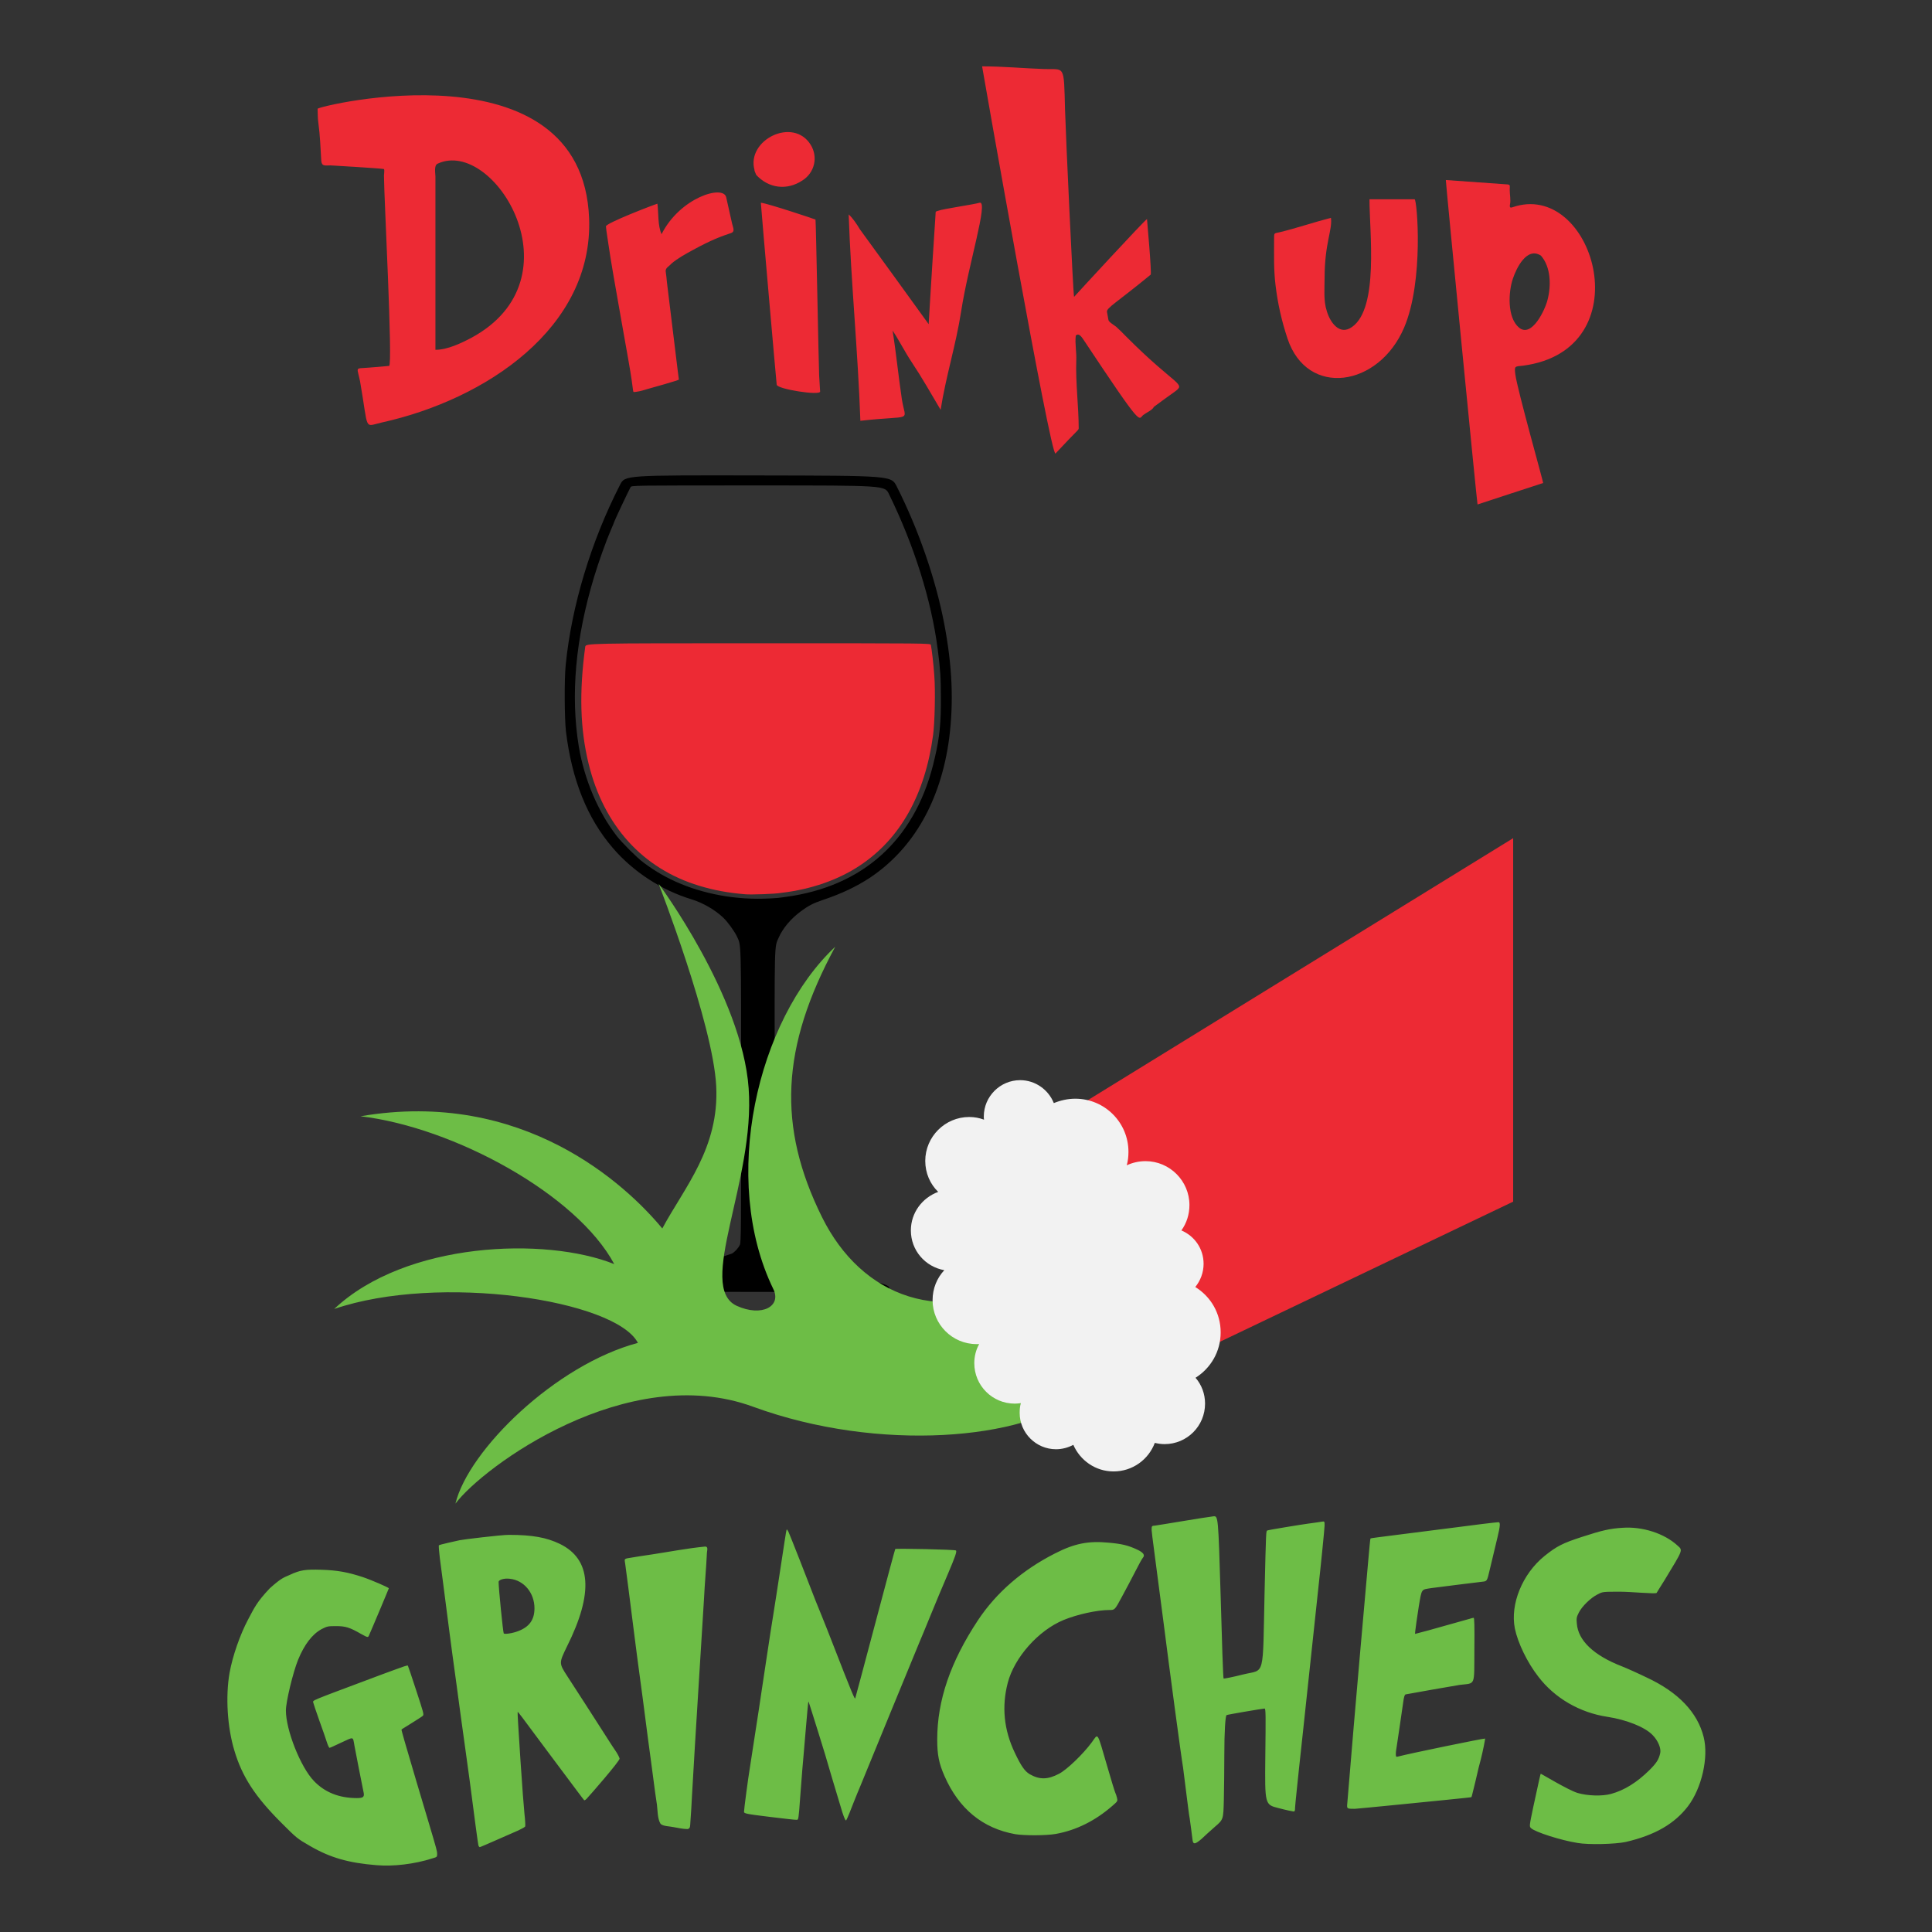 <?xml version="1.0" encoding="utf-8"?>
<!-- Generator: Adobe Illustrator 25.4.1, SVG Export Plug-In . SVG Version: 6.00 Build 0)  -->
<svg version="1.1" id="Layer_1" xmlns="http://www.w3.org/2000/svg" xmlns:xlink="http://www.w3.org/1999/xlink" x="0px" y="0px"
	 viewBox="0 0 792 792" style="enable-background:new 0 0 792 792;" xml:space="preserve">
<rect x="0" y="0" width="792" height="792" fill="#333333" stroke="none"/>
<style type="text/css">
	.st0{fill:#ED2A34;}
	.st1{fill:#6DBD46;}
	.st2{fill:#F2F2F2;}
</style>
<g>
	<path d="M387,255.3c-3.5-18.1-10.5-38.3-19.4-55.9c-2.2-4.4-2.2-4.4-56.8-4.5s-54.6-0.1-56.6,3.8c-11.9,23.2-19.9,49.7-22.3,73.9
		c-0.6,5.9-0.5,21.8,0.1,27.2c2.4,19.8,8.7,35.6,19.2,47.8c8.4,9.8,20.1,17.4,32.4,21.1c4.5,1.4,9.4,4.2,12.8,7.4
		c1.9,1.8,4.5,5.4,5.6,7.6c1.9,4.2,1.8-0.3,1.8,65.5c0,53.6,0,60.1-0.5,61.1c-0.6,1.3-2.1,3-3.3,3.6c-0.8,0.4-15.5,4.9-23.7,7.3
		c-1.4,0.4-3.1,0.9-3.8,1.2c-0.7,0.2-3.6,1.1-6.6,2c-8.8,2.6-8.7,2.6-8.8,3.5c-0.1,0.6,0.1,1,0.4,1.3c0.4,0.3,10.5,0.4,53.2,0.4
		c52.2,0,52.7,0,53.3-0.6c1.3-1.3,0.5-2-3.7-3.2c-1.9-0.6-8.6-2.6-14.8-4.4c-6.2-1.9-14.2-4.3-17.7-5.3c-7.1-2.1-8.1-2.7-9.4-5.2
		c-0.8-1.5-0.8-1.5-0.8-60.9c-0.1-65-0.2-61.5,1.6-65.6c1.7-3.9,5-7.8,9.2-10.9c3-2.2,4.9-3.2,8.7-4.5c8.1-2.7,14-5.6,19.4-9.1
		c18-12,29.2-31.7,32.6-57.2C391,287.7,390.4,273,387,255.3z M383.2,310.7c-7.1,31.7-27.3,51.3-58,56.5c-2.4,0.4-5.3,0.8-6.4,0.9
		c-7.6,0.6-14.1,0.4-21.4-0.7c-13-2.1-24.1-6.6-33.6-13.8c-2.8-2.1-8.6-7.9-10.9-10.8c-7.7-9.9-13.3-23.1-15.6-36.6
		c-3.5-21.2-1.4-44.5,6.3-69.9c1.8-5.9,4.8-14.4,6.8-19c0.8-1.8,1.4-3.3,1.4-3.4c0-0.3,6.1-13.2,6.7-14.2c0.4-0.7,0.4-0.7,52.3-0.7
		s51.9,0,53.6,3.5c10.3,21,17.4,43.5,20,63.6c1.1,8.5,1.3,11.9,1.3,19.7C385.8,296.1,385.2,302.2,383.2,310.7z"/>
	<g>
		<path class="st0" d="M241.5,89.5c1.7,44.9-42.4,74.3-85,83.7c-7.5,1.7-5.3,3.8-8.9-16.9c-0.2-1.1-0.5-2-0.7-3
			c-0.5-2-0.5-2.3,1.4-2.4c3.7-0.2,7.5-0.6,11.2-0.9c1.6-0.1-2.1-69.8-2.1-78c0-0.5,0.3-2.3,0-2.7c-1.2-0.3-21.8-1.5-21.9-1.5
			c-2.2,0-3.6,0.5-3.8-1.9c-0.3-5.2-0.5-10.5-1.2-15.6c-0.3-1.9-0.2-3.8-0.3-5.7C130,43.5,238.7,17.2,241.5,89.5z M179.4,67.1
			c-1.6,0.7-0.9,4-0.9,5.3c0,10.4,0,62.6,0,70c0,0.3,0,0.7,0,1c4.9,0,10.5-2.7,14.7-4.9C238.2,114.2,202.5,56.3,179.4,67.1z
			 M297.7,80.9c0.8,3.6,1.6,7.2,2.4,10.7c0.4,1.8,1.4,3.4-0.6,4c-3.6,1.2-7.8,2.7-15.3,6.8c-3.1,1.7-6.3,3.4-9,5.7
			c-0.9,1.1-2.5,1.7-2.3,3.2s0.4,2.9,0.5,4.4c6.1,50,4.2,34.4,4.9,39.9c0,0.3-11.5,3.5-12.6,3.8c-1.6,0.5-3.2,1-4.8,1.2
			c-1.1,0.1-1.3,0.4-1.4-0.7c-0.2-1.5-0.4-3-0.6-4.4c-0.6-4.9-7.8-43.3-9.5-55.5c-0.3-2.4-0.8-4.8-1-7.2c-0.1-1.3,19.4-8.8,21.1-9.3
			c0.5,3.8,0.1,9,1.7,12.5C278.8,80.9,296.6,75.6,297.7,80.9z M332.3,59.3c-7.2-11.5-26.4-1.9-23,10.4c-0.1,0.1,0.1,0.6,0.7,2
			c5.1,5.5,12.5,6.5,18.9,2.3C333.9,70.9,335.5,64.4,332.3,59.3z M311.9,83.1c2.9,0.3,22.3,6.8,22.4,6.9c0.2,0.3,1.3,60,1.5,63.9
			c0.1,2.2,0.3,4.4,0.4,6.6c0.1,1.8-17.7-1-17.8-2.8C318.2,156.2,312.1,86.4,311.9,83.1z M401.6,83.1c3.7-0.8-4.6,25.2-7.6,44.6
			c-2.1,13.6-6.3,26.8-8.4,40.3c-3.9-6.6-7.7-13.3-11.9-19.6c-2.8-4.2-5-8.7-7.8-12.9c1.5,9.4,2.4,18.8,3.8,28.1
			c1.5,9.8,5.1,6.4-17,8.9c-1-28.3-3.8-56.2-4.8-84.6c1.7,1.5,3.4,4.1,4.6,6.1c0.3,0.4,26.9,37,28.2,38.9c0.5-9.3,2.7-43.7,2.8-44.8
			c0.1-1.2-0.2-1.4,1.1-1.7C386.7,85.6,399.4,83.8,401.6,83.1z M402.6,27.2c8.5,0,16.9,0.8,25.4,1.1c8.6,0.3,8.1-2.2,8.6,16.7
			c0.3,10.5,3.3,75.1,3.7,76.7c1.7-1.9,28.5-31,29.9-31.9c0,0.1,2,22.4,1.5,22.8c-14.1,11.6-18.2,13.6-17.9,15.3
			c0.2,1.1,0.4,2.2,0.6,3.3c0.1,0.8,2.5,2.2,3.1,2.7c1.4,1.3,2.8,2.6,4.1,4c20.8,20.9,24.9,19.1,19.8,22.8c-2.8,2-5.6,4-8.4,6.1
			c-0.4,1.2-3.3,2.5-4.3,3.3c-2.2,1.6,0.4,6.7-24.3-30.5c-0.6-0.8-2-3.5-3.4-2c-0.4,3.4,0.4,6.9,0.2,10.3c-0.3,8.8,1,19.1,1,27.6
			c0,0.9-0.1,0.3-9.5,10.4C430.8,188.1,402.6,27.5,402.6,27.2z"/>
		<path class="st0" d="M561.4,81.7c4.2,0,8.4,0,12.6,0c2,0,4,0,5.9,0c1,0,3.9,33.4-4.3,52.6c-10.4,24.4-39.7,28.8-47.8,4.5
			c-2.4-7.2-4-14.3-4.9-21.8c-0.8-6.6-0.6-11.9-0.6-19.3c0-2.3,0-2,2.3-2.5c7-1.7,14-4.1,21-5.9c0.7,4.9-2.6,10.3-2.6,24.7
			c0,4.3-0.5,9.3,0.9,13.5c1.3,4.5,5.2,10.3,10.4,6.5C565.3,126.2,561.4,95.1,561.4,81.7z M592.7,73.8c8.4,0.6,16.8,1.2,25.3,1.8
			c1.4,0.1,0.8,1,0.9,2.4c0,1.8,0.5,4.1,0.1,5.8c-0.4,2.1,0.9,1.1,2.5,0.7c32.4-9,51.5,58.9,2.9,65.4c-3.3,0.4-3.7-0.1-3.2,3.6
			c0.7,5.8,11.6,44.5,11.4,44.5c-9,2.9-18,5.9-26.9,8.8C605.5,206.6,592.8,76.4,592.7,73.8z M631.7,104.8
			c-5.8-3.8-10.1,5.2-11.5,9.4c-1.9,5.5-2.4,16,2.5,20.1c5.3,4.4,10.8-7.6,11.7-11.4C635.9,117.1,635.8,109.5,631.7,104.8z"/>
	</g>
	<g>
		<path id="wine.jpg__x28_3_x29_" class="st0" d="M305.5,366.6c-7.2-0.6-13-1.7-18.9-3.5c-23.1-7-39.1-24.6-45.3-50
			c-3.5-14.3-3.9-29.3-1.4-47.9c0.2-1.5,0.2-1.5,70.9-1.5s70.7,0,70.8,0.7c0.3,1.4,1.1,7.8,1.4,12.5c0.5,6.1,0.2,19.4-0.5,24.5
			c-3.3,24.3-13.4,42.4-30,53.4c-8.8,5.9-20.1,9.8-32.1,11.2C317.7,366.5,307.8,366.8,305.5,366.6z"/>
		<polygon class="st0" points="620.3,343.6 440.9,454.1 493.5,553.2 620.3,492.6 		"/>
	</g>
	<path class="st1" d="M441.9,572.2c-21.7,17.9-81.4,23.4-133.1,4.5c-51.7-19-110.9,24.7-122.1,39.7c5.3-21.9,41-56.9,74.8-65.9
		c-9.1-17.6-81.5-28.6-124.5-13.9c29.3-27.6,86.6-29.7,114.8-18.4c-15.3-28.6-65.8-56.1-104-60.6c66.6-11.4,108.9,28.1,123.7,46
		c9-16.8,23.4-32.9,22.1-58.4c-1.3-25.6-23.6-82.9-23.6-82.9s34.2,46,36.9,83.8c2.8,37.8-21.6,81.5-4.9,89.2
		c10.3,4.7,18.5,0.2,15-6.9c-21.8-44.9-6.7-110.2,25.4-140.3c-22.3,41.2-23.8,73.8-5.4,110.9c16.1,32.4,49.2,46,88.3,24.3
		L441.9,572.2z"/>
	<path class="st2" d="M373.4,504.4c0,8.2,5.9,14.9,13.7,16.3c-3,3.2-4.8,7.5-4.8,12.3c0,9.9,8.1,18,18,18c0.4,0,0.7,0,1.1,0
		c-1.3,2.3-2,5-2,7.8c0,9.2,7.4,16.6,16.6,16.6c0.9,0,1.7-0.1,2.5-0.2c-0.4,1.3-0.5,2.6-0.5,4c0,8.2,6.7,14.9,14.9,14.9
		c2.6,0,5-0.7,7.1-1.8c2.8,6.4,9.1,10.9,16.5,10.9c7.7,0,14.3-4.8,16.9-11.7c1.3,0.3,2.6,0.5,4,0.5c9.2,0,16.6-7.4,16.6-16.6
		c0-4-1.4-7.7-3.9-10.6c6.2-3.9,10.3-10.7,10.3-18.6c0-7.9-4.1-14.7-10.4-18.6c2.1-2.6,3.4-5.9,3.4-9.5c0-6.2-3.7-11.4-9.1-13.7
		c2.1-2.9,3.3-6.5,3.3-10.4c0-9.9-8.1-18-18-18c-2.7,0-5.3,0.6-7.7,1.7c0.5-1.8,0.7-3.6,0.7-5.5c0-12.1-9.8-21.8-21.8-21.8
		c-3.1,0-6.1,0.7-8.8,1.8c-2.2-5.5-7.6-9.4-13.8-9.4c-8.2,0-14.9,6.7-14.9,14.9c0,0.4,0,0.9,0.1,1.3c-1.9-0.7-3.9-1.1-6.1-1.1
		c-9.9,0-18,8.1-18,18c0,5,2,9.5,5.3,12.7C378.1,491,373.4,497.1,373.4,504.4z"/>
	<path class="st1" d="M154.3,764.6c-11.4-0.9-19-3.1-27.1-7.8c-5.4-3.1-5.6-3.3-11.9-9.6c-10.7-10.7-16-18.8-19.2-29.5
		c-2.9-9.5-3.7-22.2-2-31.9c1.2-6.8,4.3-15.7,7.6-21.9c2.5-4.7,3.5-7.1,8.9-12.8c4.9-4.4,5.8-4.4,8.2-5.5c4.3-2,6.4-2.3,12.9-2.1
		c6.6,0.2,10.9,1,17,3c3.6,1.2,10.7,4.3,10.7,4.6c0,0.1-1.7,4.1-3.7,8.9c-2,4.8-4,9.4-4.3,10.1c-0.5,1.3-0.5,1.3-3.4-0.3
		c-4.7-2.7-6.4-3.2-10.3-3.2c-3.3,0-3.6,0.1-5.8,1.2c-3.9,2.1-7.1,6.3-9.7,12.6c-2.1,5.2-5,17.2-5,20.8c0,8,6,23.2,11.5,28.9
		c4.5,4.7,10.4,7,17.6,7c2.7,0,3.2-0.5,2.7-2.6c-0.5-2.3-3.3-16.7-3.7-18.9c-0.7-3.8-0.1-3.7-5.3-1.3c-2.5,1.2-4.7,2.2-4.9,2.2
		s-0.7-1-1.1-2.3c-0.4-1.3-1.8-5.3-3.1-8.9c-1.3-3.6-2.4-7-2.5-7.4c-0.2-0.9-0.9-0.6,21-8.8c5.1-1.9,10.6-4,12.1-4.5
		c3.5-1.3,5.5-2,5.7-1.8c0.1,0.1,1.6,4.6,3.4,10.1c3,9.2,3.3,10,2.7,10.5c-0.3,0.3-2.4,1.6-4.6,3c-2.2,1.4-4.1,2.5-4.1,2.6
		c-0.1,0,0.5,2.1,1.2,4.6s1.7,5.9,2.2,7.5c0.9,3.1,3.7,12.6,7.9,26.6c3.2,10.8,3.3,11.1,3.3,12.4c0,1.1-0.1,1.2-1.9,1.7
		C169.9,764.2,161.1,765.2,154.3,764.6z M254,720.9c-0.1-0.5-0.9-2.1-1.9-3.5s-3.5-5.4-5.7-8.8c-4.3-6.7-8.2-12.8-13.8-21.4
		c-3.5-5.4-3.5-5.4-0.2-12.2c11-22,10-35.8-2.9-42.1c-5.4-2.6-11.2-3.7-20.9-3.7c-3.2,0-18.9,1.9-20.2,2.2c-0.8,0.2-8.4,1.8-8.5,2.1
		s0.1,2.6,0.4,5.2c0.3,2.5,0.9,7,1.3,9.9c0.4,2.9,2.2,17.2,2.7,20.9c0.9,6.7,1.2,9.3,3,22.2c0.5,3.6,1.2,9,1.6,11.9
		c0.7,5.1,3.1,22.2,3.7,26.8c1.9,14.8,3.3,25.1,3.5,26c0.1,0.5,0.4,0.8,0.6,0.8c0.4,0,14.2-6.2,15.7-6.8c1.5-0.7,2.8-1.4,2.9-1.7
		c0.1-0.3,0-2.5-0.3-5.1c-0.4-4.4-0.8-9.3-1.6-21.3c-0.9-13.6-1.3-20.4-1.2-20.5c0.1-0.2,1,1,12.5,16.5c13,17.4,14.5,19.4,14.8,19.7
		c0.2,0.1,0.9-0.4,1.5-1.2C241.8,736,254.1,721.9,254,720.9z M212.3,668.7c-2.3,0.9-5.5,1.3-5.8,0.9c-0.3-0.5-2.1-18.5-2.1-21.1
		c0-0.9,2.3-1.6,4.6-1.3c5.8,0.6,10.1,5.8,10.1,12.1C219.1,664.1,216.9,667,212.3,668.7z M646.7,755.5c-6.9-1.1-17.5-4.5-19.1-6.1
		c-0.7-0.7-0.7-0.8,1-8.9c2.2-10.2,2.9-13.3,3-13.4c0-0.1,11.2,6.7,15.1,7.9c4.1,1.2,10,1.4,13.7,0.4c5.5-1.5,10.6-4.7,15.7-9.7
		c3-3,3.9-4.4,4.5-7.1c0.4-1.9-0.9-5.1-3.2-7.4c-3.1-3.2-10.6-6.2-18.4-7.4c-11.4-1.7-21.7-7.7-28.4-16.5
		c-4.6-5.9-8.4-13.9-9.6-19.7c-2-10,3.1-22.4,12.1-29.7c5.1-4.1,7.5-5.3,15.5-7.9c8-2.6,11.4-3.4,16.5-3.7
		c8.2-0.6,17.2,2.3,22.6,7.3c2.2,2,2.4,1.4-5.3,14.1c-1.6,2.6-3.1,4.9-3.3,5.3c-0.4,0.5-10.6-0.5-14.9-0.5c-7.2,0-7.2,0-9.3,1.1
		c-2.8,1.4-6.4,4.9-7.7,7.5c-0.9,1.8-1,2.3-0.8,4.4c0.5,7,6.9,13.1,18.5,17.6c1.6,0.6,7.8,3.4,10.2,4.6c12.9,6,20.8,14.3,23.3,24.4
		c2.1,8.3-0.8,20.9-6.4,28.3c-5.5,7.2-13.5,11.9-25.6,14.7C662.1,756,651.3,756.3,646.7,755.5z M488.9,754.5
		c-0.1-0.7-1.1-8.8-1.2-9.1c-0.3-1-2.5-19.5-2.7-20.7c-0.8-4.6-5.6-40.5-8.1-60.2c-3.1-24-4.8-36.2-4.8-37.2c0-1.8,0-1.8,1.4-1.9
		c1.7-0.2,21-3.5,23.9-3.8c2-0.2,2-0.2,3,33c0.5,18.3,1,33.3,1.2,33.5c0.1,0.1,3.8-0.6,8.1-1.7c9-2.2,7.9,2,8.7-33.7
		c0.6-25.5,0.6-25,1.1-25.3c0.3-0.2,14.3-2.5,16.7-2.8s4.9-0.7,5.6-0.8c1.2-0.2,1.2-0.2,1.2,1.6c0,1-1.5,16.1-2.7,26.9
		c-2.4,22.4-5,46.6-6.3,58.9c-0.5,4.6-1.2,10.9-1.5,13.9s-1.6,15-1.6,15.9c0,1.2-0.1,1.6-0.6,1.6c-0.3,0-3.2-0.6-6.2-1.4
		c-5.6-1.4-5.6-1.4-5.4-21.1c0.2-16.9,0.2-19.7-0.3-19.7c-0.7,0-15.5,2.5-15.6,2.7c-0.5,0.5-0.9,7-0.9,16c0,6-0.1,14.4-0.2,18.8
		c-0.2,8-0.2,8-3.7,11c-1.9,1.7-4.4,3.9-5.5,5C490,756,489.2,756.2,488.9,754.5z M416.2,751.9c-13.4-2.4-23.1-10.4-29-23.8
		c-2.3-5.2-3-8.8-3-15c0-16,5.4-31.8,16.7-48.9c7.5-11.3,18.2-20.6,31.6-27.4c8-4.1,13.7-5.2,22-4.4c5.5,0.5,7.9,1.1,11.6,2.8
		c2.6,1.2,3.4,2.3,2.4,3.4c-0.3,0.3-1.7,2.8-3.1,5.6s-3.9,7.4-5.5,10.4c-2.9,5.4-2.9,5.4-5.1,5.4c-5.1,0-13.2,1.8-18.8,4.1
		c-10.4,4.3-20.2,15.4-22.9,25.8c-2.5,9.7-1.6,19.2,2.9,28.6c2.6,5.5,4.1,7.6,6.1,8.8c4,2.3,7.4,2.3,12.1-0.2
		c3.1-1.6,9.8-8,13.4-12.9c2.7-3.7,2-4.8,6.3,9.9c1.6,5.6,3.1,10.4,3.3,10.8c0.2,0.4,0.5,1.3,0.7,2.1c0.3,1.3,0.3,1.4-1.8,3.2
		c-7.2,6.3-15,10.1-23.3,11.6C428.8,752.5,419.9,752.5,416.2,751.9z M276.1,749c-1.1-0.3-4.7-0.3-5.4-1.5c-1.2-2.1-1.1-5.4-1.4-7.7
		c-1-6.4-1.7-12.8-2.6-19.1c-1.5-10.8-2.8-21.7-4.3-32.5c-1.7-12.4-3.2-24.8-4.8-37.2c-0.4-3.3-0.9-6.6-1.3-9.9
		c-0.2-1.6-0.6-2,0.9-2.3c3.4-0.6,6.8-1.1,10.2-1.6c7.2-1.1,14.4-2.5,21.6-3.2c1.4-0.1,0.9,1.5,0.8,2.5c-0.3,6.3-0.9,12.6-1.2,18.9
		c-1.6,26.8-3.4,53.5-4.9,80.3c-0.2,3.8-0.4,7.7-0.7,11.5c-0.1,1,0.1,2.5-1.2,2.6C279.9,749.8,277.9,749.3,276.1,749z M315.5,744.8
		c-9.9-1.2-10.5-1.4-10.5-2.1c0-1,1.7-13.9,2.4-18c0.3-1.8,1.9-12.3,2.2-14.3c0.8-5.1,2-12.9,2.6-17.1c0.3-1.9,4.1-27.4,4.6-30.1
		c1-6.2,1.7-10.9,2.4-15.4c0.3-1.9,2-13,2.4-15.7s0.8-5,0.9-5.1s0.4,0.3,0.7,0.9c0.5,1,8.2,20.6,11.1,28.2c0.8,2,3.9,9.5,6.6,16.5
		c8.7,22.4,9.5,24.1,9.7,23.6c0.1-0.3,3.8-14.1,8.2-30.7c4.4-16.6,8.1-30.4,8.2-30.5c0.3-0.3,24.5,0.2,24.9,0.6
		c0.4,0.4-0.2,2.3-3.4,9.8C384,655.8,378,670.8,377,673c-0.9,2.2-22.3,54.1-24.2,58.9c-2,4.7-4,9.9-4.6,11.4s-1.2,2.8-1.3,2.9
		c-0.3,0.3-0.8-0.9-1.6-3.3c-2.3-7.5-6.7-22.4-7-23.5c-0.2-0.7-1.5-4.9-2.9-9.4c-1.4-4.4-3.9-12.6-4-12.5c-0.2,0.1-1.8,20.5-2,22.2
		c-0.3,3-0.6,6.9-1.4,17.4c-0.6,8.6-0.7,9-1.4,8.9C326.3,746.1,321.3,745.5,315.5,744.8z M552.3,739.3c0.1-1.2,2.3-27.5,2.6-31.1
		s5-57.7,5.1-58.3s1.6-19,1.8-19.2c0.1-0.1,1.4-0.3,3-0.5s30.8-3.9,33-4.2c5-0.7,15.8-2,16.5-2c0.8,0,0.7,1.6-0.4,6.1
		c-0.5,2.2-2.6,10.8-3.2,13.4c-1.1,4.7-1.1,4.7-3,4.9c-1,0.1-18.7,2.3-20.8,2.6c-4.4,0.7-4,0-5.3,7.6c-0.3,1.8-1.7,11.2-1.5,11.2
		c0.1,0,2.5-0.7,5.3-1.4c2.8-0.8,16.5-4.6,17.1-4.8s1.3-0.4,1.6-0.4s0.4,3.2,0.3,13.3c-0.1,15,0.6,13.4-6,14.2
		c-1.4,0.2-21.9,3.8-22.2,3.9c-0.4,0.1-0.7,1.1-1,3.4c-0.8,5.8-2.3,15.6-2.6,17.7c-0.2,1.1-0.4,2.5-0.4,3.3c0,1.1,0.1,1.3,0.8,1.1
		c4.4-1.2,35.6-7.6,35.8-7.4c0.1,0.1-1,5.6-1.7,8.3c-0.4,1.3-1.4,5.4-2.2,9c-0.9,3.6-1.6,6.7-1.7,6.7c-0.1,0.1-3.1,0.4-11,1.2
		c-5,0.5-34.9,3.5-36.8,3.6C552.1,741.5,552.1,741.5,552.3,739.3z"/>
</g>
</svg>
